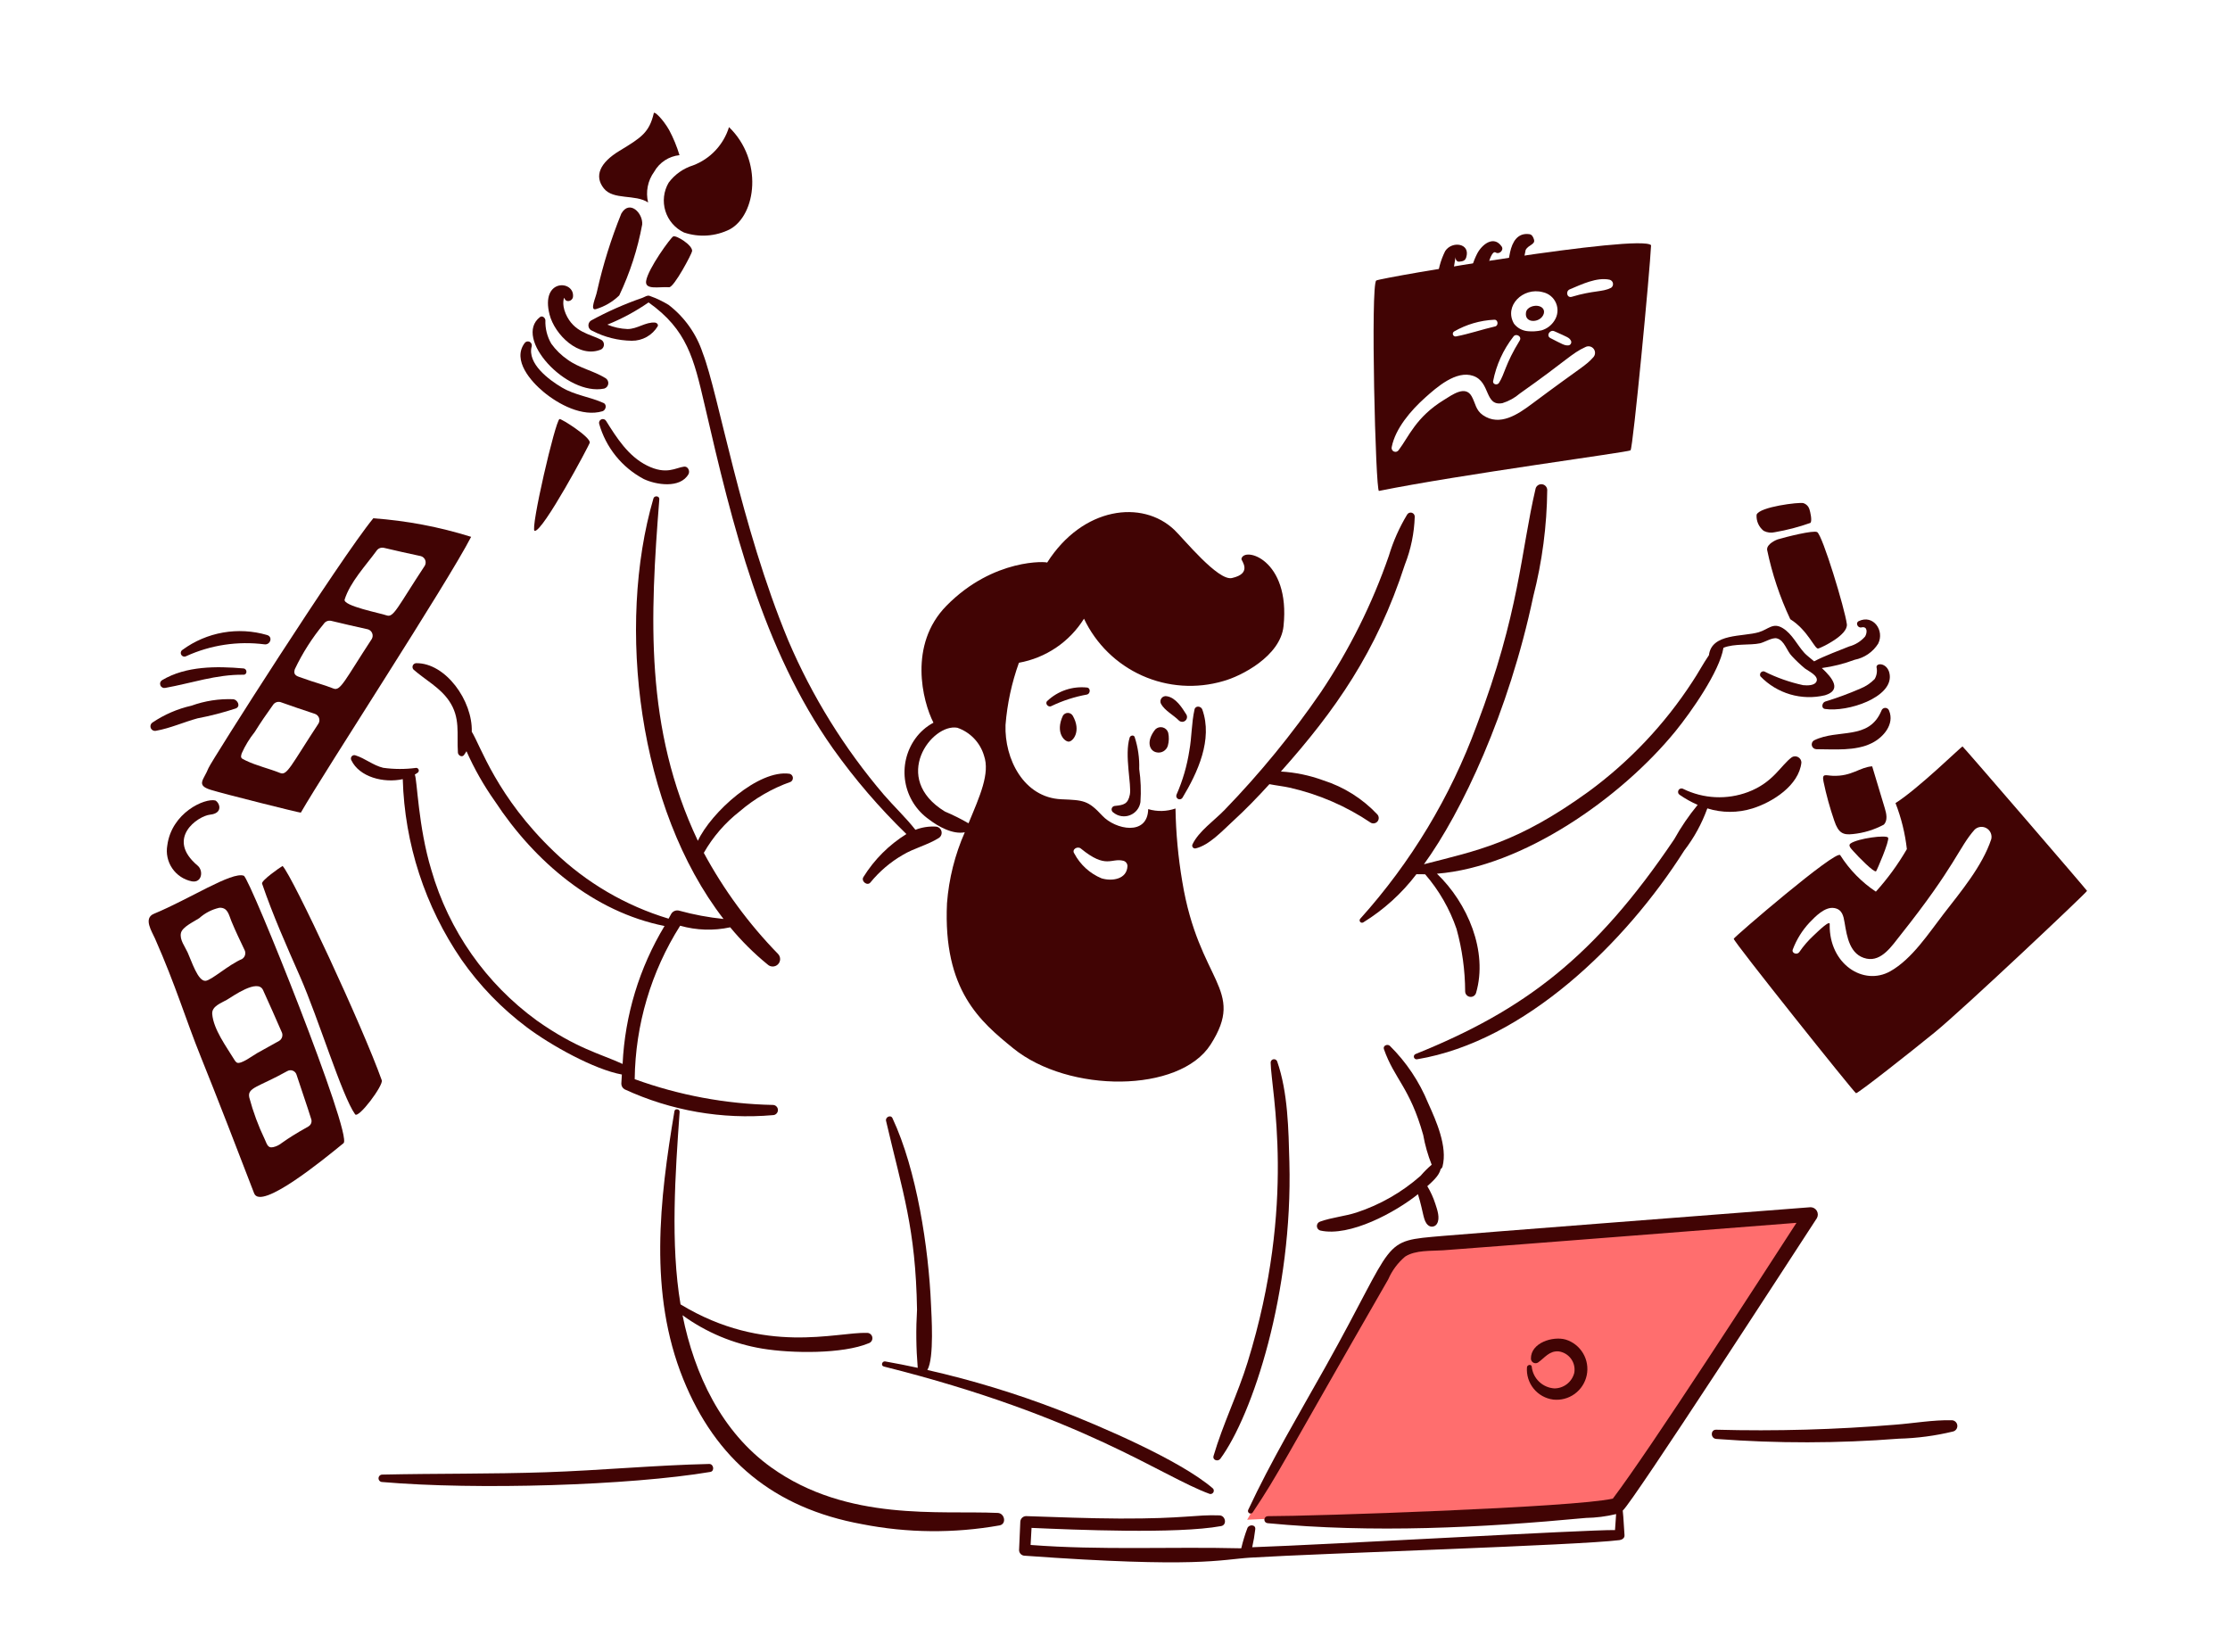 <svg width="270" height="200" viewBox="0 0 270 200" fill="none" xmlns="http://www.w3.org/2000/svg">
    <path d="M170 151.001L219.5 147.001L196.5 182.001L151 184.001L170 151.001Z" fill="#FF6E6E"/>
    <path d="M186.671 38.405C187.126 37.891 187.025 37.244 186.334 37.062C185.773 36.913 184.865 37.166 184.761 37.831C184.571 39.038 186.048 39.109 186.671 38.405Z" fill="#410404"/>
    <path d="M166.634 33.962C165.922 34.365 166.545 59.52 166.959 59.438C176.779 57.451 197.191 54.744 197.419 54.524C197.724 54.222 199.766 32.784 199.906 29.688C198.601 28.291 167.264 33.605 166.634 33.962ZM186.799 35.375C187.156 35.451 187.489 35.614 187.769 35.847C188.049 36.081 188.268 36.38 188.407 36.717C188.546 37.054 188.601 37.42 188.567 37.784C188.533 38.147 188.412 38.496 188.213 38.802C187.856 39.383 187.294 39.81 186.639 39.998C186.095 40.118 185.535 40.152 184.98 40.099C184.655 40.072 184.34 39.978 184.054 39.824C183.767 39.669 183.516 39.457 183.315 39.2C182.049 37.045 184.396 34.727 186.799 35.375ZM190.193 41.228C190.222 41.281 190.24 41.339 190.244 41.399C190.248 41.459 190.238 41.52 190.215 41.575C190.193 41.631 190.158 41.681 190.113 41.721C190.068 41.761 190.015 41.791 189.957 41.808C189.456 41.882 189.16 41.664 187.717 40.934C187.16 40.653 187.648 39.856 188.203 40.108C189.82 40.833 189.989 40.874 190.19 41.228H190.193ZM183.999 41.228C182.217 44.13 182.219 45.212 181.489 46.362C181.299 46.662 180.748 46.567 180.775 46.17C181.156 44.204 181.995 42.355 183.223 40.774C183.538 40.296 184.306 40.733 183.999 41.228ZM176.054 40.134C177.538 39.28 179.205 38.792 180.915 38.711C181.381 38.669 181.469 39.421 181.025 39.523C179.445 39.884 177.896 40.424 176.306 40.729C176.231 40.748 176.151 40.739 176.081 40.704C176.012 40.669 175.957 40.611 175.926 40.539C175.896 40.467 175.892 40.387 175.916 40.313C175.939 40.239 175.988 40.175 176.054 40.134ZM192.908 43.26C191.933 44.341 191.79 44.192 185.458 48.915C183.805 50.15 181.586 51.677 179.538 50.258C178.662 49.65 178.652 48.814 178.179 47.975C177.409 46.616 175.832 47.805 174.829 48.42C171.421 50.507 170.559 52.904 169.348 54.491C169.289 54.584 169.199 54.654 169.093 54.687C168.988 54.72 168.874 54.714 168.772 54.671C168.67 54.628 168.587 54.55 168.538 54.451C168.488 54.352 168.476 54.239 168.502 54.132C168.944 51.866 170.849 49.671 172.523 48.17C173.939 46.899 176.311 44.793 178.374 45.512C180.494 46.245 179.72 49.225 181.909 48.81C182.684 48.569 183.401 48.172 184.016 47.644C189.758 43.594 190.269 42.788 191.954 42.02C192.12 41.932 192.311 41.905 192.495 41.945C192.678 41.984 192.842 42.088 192.956 42.236C193.07 42.385 193.128 42.57 193.12 42.757C193.111 42.945 193.036 43.123 192.908 43.26ZM195.03 34.861C194.014 35.378 192.913 35.148 190.309 35.933C189.712 36.113 189.523 35.256 190.062 35.031C191.465 34.444 193.354 33.52 194.903 33.871C195.006 33.901 195.098 33.959 195.168 34.041C195.238 34.122 195.282 34.222 195.296 34.328C195.31 34.434 195.292 34.542 195.245 34.639C195.198 34.735 195.123 34.815 195.031 34.869L195.03 34.861Z" fill="#410404"/>
    <path d="M134.806 98.379C135.082 98.606 135.413 98.755 135.766 98.812C136.118 98.868 136.48 98.83 136.813 98.701C137.146 98.572 137.439 98.357 137.662 98.078C137.884 97.799 138.029 97.465 138.08 97.112C138.173 95.776 138.124 94.434 137.932 93.109C137.974 91.789 137.785 90.472 137.374 89.217C137.25 88.943 136.852 89.053 136.777 89.296C136.114 91.415 137.032 95.04 136.797 96.213C136.566 97.368 136.024 97.47 135.024 97.572C134.928 97.571 134.835 97.601 134.758 97.659C134.682 97.716 134.626 97.798 134.601 97.891C134.576 97.983 134.583 98.081 134.62 98.17C134.657 98.258 134.722 98.332 134.806 98.379Z" fill="#410404"/>
    <path d="M141.442 88.718C141.397 88.562 141.312 88.42 141.196 88.307C141.08 88.193 140.936 88.112 140.779 88.07C140.622 88.029 140.457 88.029 140.3 88.071C140.143 88.112 140 88.194 139.884 88.308C138.755 89.707 139.135 90.887 139.995 91.083C140.287 91.158 140.596 91.116 140.858 90.967C141.119 90.818 141.313 90.574 141.398 90.285C141.542 89.774 141.556 89.236 141.442 88.718Z" fill="#410404"/>
    <path d="M129.884 86.653C129.823 86.55 129.735 86.464 129.631 86.405C129.526 86.346 129.408 86.315 129.288 86.315C129.168 86.315 129.05 86.346 128.946 86.405C128.841 86.464 128.754 86.55 128.692 86.653C127.732 88.701 128.897 89.827 129.415 89.791C129.932 89.756 130.944 88.509 129.884 86.653Z" fill="#410404"/>
    <path d="M127.302 85.486C128.673 84.827 130.127 84.357 131.625 84.089C132.016 83.987 132.067 83.309 131.625 83.246C130.755 83.152 129.876 83.246 129.046 83.523C128.216 83.8 127.457 84.254 126.819 84.852C126.454 85.145 126.916 85.707 127.302 85.486Z" fill="#410404"/>
    <path d="M143.645 86.522C143.111 85.67 142.374 84.484 141.292 84.299C141.171 84.27 141.044 84.276 140.927 84.317C140.81 84.359 140.707 84.433 140.631 84.531C140.555 84.63 140.51 84.748 140.5 84.872C140.49 84.996 140.516 85.12 140.575 85.229C141.048 86.064 142.068 86.559 142.732 87.231C142.833 87.328 142.966 87.385 143.106 87.393C143.246 87.4 143.384 87.356 143.494 87.271C143.605 87.185 143.681 87.062 143.709 86.924C143.736 86.787 143.714 86.644 143.645 86.522Z" fill="#410404"/>
    <path d="M143.163 96.598C145.009 93.54 146.868 89.53 145.569 85.9C145.417 85.481 144.743 85.396 144.629 85.9C144.258 87.552 144.304 89.235 143.998 90.902C143.717 92.724 143.2 94.501 142.46 96.188C142.413 96.281 142.404 96.388 142.433 96.487C142.462 96.587 142.529 96.671 142.618 96.724C142.708 96.776 142.814 96.792 142.916 96.769C143.017 96.745 143.105 96.684 143.163 96.598Z" fill="#410404"/>
    <path d="M150.307 67.682C150.279 67.865 151.692 69.425 149.154 69.987C147.465 70.357 143.315 65.231 142.183 64.153C138.323 60.471 131.092 61.339 126.782 68.12C126.859 67.997 120.305 67.52 114.581 73.355C109.967 78.06 111.689 84.892 113.019 87.5C112.148 87.966 111.394 88.627 110.818 89.431C110.281 90.181 109.898 91.031 109.691 91.931C109.484 92.831 109.457 93.763 109.613 94.673C109.768 95.583 110.103 96.454 110.596 97.234C111.09 98.014 111.733 98.689 112.489 99.219C113.568 100.049 115.356 101.064 116.813 100.768C115.615 103.488 114.887 106.392 114.659 109.356C114.164 119.905 118.705 123.693 122.669 126.916C129.374 132.37 142.809 132.37 146.578 126.465C150.901 119.701 145.149 119.013 143.138 106.69C142.646 103.781 142.374 100.839 142.324 97.888C141.257 98.259 140.101 98.286 139.019 97.963C138.952 101.249 135.047 100.462 133.46 98.757C131.731 96.895 131.202 96.885 128.519 96.772C123.928 96.579 121.602 91.852 121.745 87.774C121.949 85.203 122.495 82.67 123.368 80.243C124.981 79.953 126.515 79.329 127.872 78.411C129.229 77.493 130.378 76.3 131.246 74.91C132.696 77.969 135.19 80.411 138.279 81.796C141.367 83.181 144.849 83.419 148.097 82.466C150.264 81.88 155.03 79.445 155.404 75.818C156.27 67.676 150.554 66.128 150.307 67.682ZM117.265 99.68C116.343 99.146 115.389 98.671 114.407 98.257C107.796 94.21 112.823 87.548 115.909 88.113C116.678 88.377 117.373 88.822 117.936 89.41C118.498 89.998 118.912 90.713 119.141 91.493C119.889 93.638 118.636 96.377 117.265 99.68ZM130.867 102.739C133.955 105.271 134.519 103.837 136.021 104.221C136.161 104.26 136.284 104.344 136.372 104.459C136.46 104.575 136.508 104.716 136.509 104.861C136.447 106.467 134.63 106.731 133.365 106.343C131.954 105.754 130.791 104.692 130.075 103.34C129.718 102.844 130.463 102.402 130.867 102.739Z" fill="#410404"/>
    <path d="M171.292 62.546C171.29 62.438 171.254 62.334 171.188 62.249C171.122 62.165 171.03 62.104 170.926 62.076C170.823 62.048 170.713 62.054 170.613 62.095C170.513 62.135 170.43 62.206 170.374 62.299C169.429 63.862 168.684 65.539 168.159 67.289C166.138 73.127 163.371 78.679 159.925 83.808C156.445 88.878 152.544 93.647 148.265 98.064C147.061 99.319 145.131 100.644 144.386 102.224C144.356 102.282 144.343 102.348 144.348 102.413C144.354 102.479 144.378 102.541 144.419 102.593C144.459 102.645 144.513 102.685 144.575 102.707C144.637 102.729 144.704 102.733 144.768 102.718C146.417 102.336 148.039 100.551 149.256 99.441C150.766 98.065 152.316 96.461 153.696 94.943C154.506 95.105 155.349 95.19 156.147 95.367C159.656 96.16 162.986 97.599 165.968 99.611C166.104 99.686 166.262 99.71 166.413 99.678C166.565 99.647 166.701 99.562 166.795 99.44C166.89 99.317 166.938 99.165 166.93 99.01C166.923 98.855 166.86 98.709 166.754 98.596C164.957 96.689 162.704 95.272 160.207 94.478C158.561 93.875 156.836 93.516 155.086 93.412C161.644 86.058 166.678 78.918 170.095 68.366C170.827 66.51 171.232 64.54 171.292 62.546Z" fill="#410404"/>
    <path d="M225.053 75.201C224.609 75.412 224.93 76.066 225.375 75.963C226.16 75.786 226.072 76.649 225.819 77.065C225.31 77.651 224.636 78.07 223.886 78.269C222.868 78.692 220.881 79.407 219.648 80.073C219.135 79.647 218.689 79.292 218.487 79.073C217.604 78.117 217.005 76.759 215.86 76.058C214.661 75.323 214.13 76.19 212.956 76.541C211.013 77.121 207.234 76.645 206.913 79.325C206.196 80.369 205.589 81.53 204.903 82.549C201.548 87.706 197.287 92.213 192.326 95.852C183.642 102.124 178.803 102.98 172.407 104.639C176.996 98.315 182.674 86.276 185.64 72.217C186.722 68.002 187.291 63.672 187.333 59.321C187.328 59.151 187.263 58.989 187.149 58.862C187.035 58.736 186.88 58.654 186.712 58.632C186.543 58.609 186.372 58.647 186.229 58.739C186.086 58.83 185.98 58.969 185.93 59.132C184.113 66.853 184.002 74.13 178.78 87.861C175.616 96.476 170.837 104.407 164.699 111.23C164.651 111.28 164.622 111.346 164.618 111.416C164.615 111.485 164.636 111.553 164.678 111.609C164.721 111.664 164.782 111.702 164.85 111.716C164.918 111.73 164.989 111.719 165.05 111.685C167.54 110.151 169.725 108.171 171.495 105.843C171.846 105.857 172.199 105.857 172.549 105.853C174.228 107.791 175.518 110.035 176.35 112.46C177.034 114.93 177.386 117.48 177.396 120.042C177.4 120.202 177.461 120.356 177.568 120.475C177.675 120.594 177.821 120.671 177.979 120.693C178.138 120.714 178.299 120.679 178.434 120.592C178.569 120.506 178.668 120.374 178.715 120.221C180.185 115.183 177.692 109.338 173.98 105.784C184.377 104.96 196.297 96.593 202.876 88.513C204.713 86.255 208.202 81.312 208.669 78.431C209.963 77.897 211.881 78.147 213.089 77.888C213.63 77.772 214.596 77.146 215.141 77.292C216.068 77.539 216.343 78.841 216.961 79.446C217.456 79.979 217.985 80.479 218.545 80.944C218.961 81.256 220.168 81.798 219.954 82.456C219.759 83.041 218.787 83.004 218.314 82.956C216.682 82.602 215.101 82.044 213.609 81.294C213.531 81.275 213.45 81.278 213.374 81.304C213.298 81.33 213.232 81.377 213.183 81.441C213.134 81.504 213.105 81.58 213.098 81.66C213.092 81.74 213.11 81.82 213.148 81.89C214.138 82.918 215.38 83.67 216.75 84.072C218.12 84.474 219.571 84.511 220.96 84.18C223.003 83.562 221.915 82.116 220.579 80.885C221.939 80.7 223.273 80.363 224.558 79.881C225.139 79.767 225.69 79.535 226.179 79.201C226.667 78.867 227.082 78.436 227.399 77.936C228.207 76.345 226.804 74.359 225.053 75.201Z" fill="#410404"/>
    <path d="M227.202 80.777C227.312 81.267 227.232 81.78 226.978 82.213C226.486 82.718 225.893 83.115 225.238 83.376C223.847 83.98 222.423 84.505 220.972 84.947C220.602 85.088 220.468 85.764 220.972 85.839C223.737 86.244 229.108 84.447 228.804 81.733C228.639 80.263 227.179 80.176 227.202 80.777Z" fill="#410404"/>
    <path d="M227.796 86.046C226.272 89.696 222.55 88.196 219.628 89.644C219.522 89.71 219.441 89.808 219.396 89.923C219.351 90.038 219.344 90.165 219.376 90.285C219.409 90.405 219.479 90.51 219.577 90.587C219.674 90.664 219.794 90.707 219.918 90.71C222.062 90.71 224.649 90.966 226.638 89.969C228.042 89.272 229.407 87.674 228.723 86.04C228.69 85.942 228.628 85.857 228.544 85.797C228.461 85.737 228.36 85.705 228.257 85.705C228.154 85.706 228.054 85.739 227.971 85.8C227.888 85.862 227.827 85.948 227.796 86.046Z" fill="#410404"/>
    <path d="M216.961 91.672C215.595 92.67 214.721 94.735 211.639 95.899C210.376 96.372 209.029 96.582 207.682 96.517C206.335 96.452 205.015 96.112 203.803 95.52C203.707 95.463 203.593 95.448 203.486 95.476C203.378 95.504 203.286 95.573 203.23 95.669C203.174 95.765 203.158 95.879 203.186 95.987C203.214 96.094 203.284 96.186 203.379 96.242C204.061 96.714 204.787 97.119 205.547 97.45C204.475 98.749 203.524 100.144 202.706 101.617C193.102 115.853 184.603 122.289 171.41 127.61C171.329 127.636 171.262 127.693 171.221 127.768C171.181 127.844 171.171 127.931 171.194 128.014C171.217 128.096 171.27 128.166 171.343 128.21C171.416 128.254 171.504 128.268 171.587 128.249C184.564 126.1 196.798 114.217 203.929 102.969C205.117 101.426 206.057 99.707 206.717 97.875C208.497 98.434 210.405 98.437 212.187 97.881C214.624 97.122 217.806 95.097 218.108 92.323C218.105 92.19 218.068 92.06 218 91.946C217.931 91.832 217.835 91.737 217.719 91.672C217.604 91.606 217.473 91.572 217.34 91.572C217.207 91.572 217.076 91.606 216.961 91.672Z" fill="#410404"/>
    <path d="M184.878 165.554C184.81 166.486 185.101 167.41 185.691 168.135C186.281 168.86 187.127 169.332 188.054 169.454C188.977 169.557 189.905 169.312 190.656 168.766C191.407 168.22 191.928 167.414 192.116 166.505C192.304 165.596 192.147 164.649 191.673 163.85C191.2 163.051 190.446 162.457 189.558 162.185C188.017 161.749 185.339 162.569 185.358 164.496C185.36 164.594 185.386 164.69 185.436 164.775C185.486 164.86 185.556 164.93 185.642 164.979C185.727 165.027 185.823 165.053 185.921 165.053C186.019 165.053 186.116 165.028 186.201 164.979C187.036 164.405 187.56 163.528 188.727 163.62C189.023 163.662 189.308 163.764 189.564 163.918C189.82 164.072 190.042 164.276 190.218 164.518C190.394 164.76 190.519 165.035 190.586 165.327C190.653 165.618 190.661 165.92 190.609 166.214C190.475 166.751 190.166 167.227 189.731 167.569C189.296 167.91 188.76 168.097 188.207 168.101C187.511 168.059 186.852 167.771 186.348 167.289C185.844 166.807 185.528 166.161 185.456 165.467C185.418 165.129 184.896 165.23 184.878 165.554Z" fill="#410404"/>
    <path d="M219.211 146.164C207.387 147.074 177.722 149.375 174.717 149.637C167.015 150.306 169.268 149.81 160.461 165.529C157.271 171.225 153.896 176.877 151.133 182.796C151.096 182.867 151.088 182.95 151.11 183.028C151.133 183.105 151.184 183.171 151.253 183.211C151.323 183.252 151.405 183.265 151.483 183.247C151.562 183.229 151.63 183.181 151.675 183.114C154.901 178.275 154.896 177.826 168.085 154.891C168.545 153.828 169.246 152.887 170.132 152.141C171.389 151.333 173.257 151.479 174.714 151.38C177.515 151.189 211.648 148.517 217.511 148.054C213.336 154.493 199.906 175.316 195.277 181.446C190.525 182.525 158.857 183.578 153.486 183.569C153.377 183.575 153.274 183.622 153.199 183.701C153.124 183.781 153.083 183.885 153.083 183.995C153.083 184.104 153.124 184.209 153.199 184.288C153.274 184.367 153.377 184.414 153.486 184.42C166.209 185.638 179.293 184.982 192.01 183.784C193.244 183.763 194.473 183.606 195.673 183.317C195.618 184.017 195.575 184.903 195.539 185.253C192.135 185.201 160.96 187.008 151.613 187.332C151.775 186.61 151.898 185.88 151.984 185.145C152.049 184.562 151.207 184.544 151.028 185.022C150.727 185.818 150.479 186.633 150.287 187.462C141.781 187.254 133.281 187.71 124.782 187.056C124.82 186.368 124.857 185.678 124.895 184.99C130.015 185.212 142.484 185.755 147.842 184.772C148.599 184.634 148.382 183.504 147.665 183.476C144.74 183.364 143.509 183.884 135.59 183.858C131.801 183.842 128.018 183.688 124.233 183.564C124.049 183.567 123.873 183.642 123.743 183.772C123.613 183.902 123.538 184.078 123.535 184.262C123.486 185.4 123.435 186.541 123.385 187.68C123.388 187.859 123.46 188.029 123.587 188.156C123.713 188.282 123.884 188.355 124.063 188.358C145.133 189.879 147.746 188.816 151.392 188.591C160.146 188.052 191.085 187.103 196.086 186.469C196.383 186.431 196.726 186.222 196.689 185.867C196.63 185.249 196.578 183.767 196.475 182.895C197.68 181.89 217.315 151.577 219.977 147.494C220.055 147.359 220.096 147.207 220.096 147.051C220.096 146.896 220.055 146.743 219.977 146.608C219.9 146.473 219.788 146.361 219.654 146.283C219.519 146.205 219.367 146.164 219.211 146.164Z" fill="#410404"/>
    <path d="M207.795 174.219C215.153 174.775 222.542 174.764 229.897 174.189C232.119 174.132 234.329 173.839 236.488 173.314C236.648 173.268 236.786 173.166 236.877 173.027C236.968 172.888 237.005 172.72 236.983 172.556C236.961 172.391 236.88 172.24 236.756 172.13C236.632 172.019 236.472 171.957 236.306 171.955C234.032 171.905 231.702 172.326 229.43 172.498C222.236 173.093 215.015 173.295 207.799 173.103C207.076 173.072 207.089 174.164 207.795 174.219Z" fill="#410404"/>
    <path d="M85.865 177.249C79.27 177.4 72.688 178.031 66.093 178.252C59.498 178.474 52.882 178.392 46.281 178.537C46.162 178.537 46.047 178.584 45.963 178.668C45.879 178.753 45.831 178.867 45.831 178.986C45.831 179.105 45.879 179.22 45.963 179.304C46.047 179.388 46.162 179.436 46.281 179.436C57.676 180.424 76.282 179.853 85.997 178.215C86.549 178.124 86.413 177.237 85.865 177.249Z" fill="#410404"/>
    <path d="M120.814 183.179C113.801 182.853 102.618 184.281 93.384 177.673C87.354 173.359 84.081 166.414 82.638 159.242C85.496 161.32 88.8 162.704 92.286 163.282C95.877 163.879 102.045 163.943 105.172 162.636C105.318 162.592 105.443 162.497 105.526 162.368C105.608 162.239 105.642 162.086 105.622 161.935C105.601 161.783 105.527 161.644 105.414 161.542C105.3 161.44 105.154 161.382 105.002 161.378C101.282 161.254 92.581 164.11 82.397 157.928C81.162 150.64 81.758 142.06 82.287 134.618C82.312 134.261 81.719 134.175 81.66 134.532C79.852 145.279 78.521 156.571 82.722 166.972C86.645 176.686 93.654 182.584 104.379 184.539C109.87 185.618 115.513 185.668 121.023 184.688C121.905 184.52 121.646 183.219 120.814 183.179Z" fill="#410404"/>
    <path d="M146.867 180.224C142.914 176.785 132.964 172.553 128.196 170.713C123.016 168.715 117.697 167.096 112.282 165.869C113.137 164.431 112.77 159.075 112.724 157.985C112.44 151.144 110.995 141.641 108.056 135.38C107.845 134.928 107.173 135.257 107.28 135.707C109.302 144.403 110.863 148.663 111.031 158.569C110.89 160.915 110.918 163.268 111.115 165.61C109.813 165.332 108.503 165.066 107.189 164.837C106.791 164.767 106.611 165.354 107.019 165.454C131.192 171.513 140.58 178.734 146.475 180.879C146.558 180.896 146.644 180.888 146.721 180.854C146.798 180.821 146.863 180.764 146.906 180.692C146.949 180.619 146.969 180.535 146.962 180.451C146.955 180.368 146.922 180.288 146.867 180.224Z" fill="#410404"/>
    <path d="M153.846 128.642C153.89 132.021 157.042 145.564 151.058 164.923C149.869 168.774 148.065 172.417 146.933 176.271C146.781 176.791 147.469 177.006 147.756 176.618C151.657 171.306 156.538 156.511 156.113 140.701C156.01 136.79 155.941 132.264 154.644 128.534C154.616 128.441 154.556 128.361 154.474 128.309C154.392 128.256 154.295 128.234 154.199 128.247C154.103 128.26 154.014 128.307 153.949 128.379C153.885 128.452 153.848 128.545 153.846 128.642Z" fill="#410404"/>
    <path d="M63.508 41.556C62.005 43.615 64.272 46.177 65.814 47.454C67.634 48.965 70.526 50.507 72.939 49.794C73.352 49.67 73.522 48.996 73.072 48.791C71.415 48.041 69.63 47.861 68.034 46.918C66.467 45.99 63.805 44.023 64.379 41.922C64.404 41.812 64.39 41.696 64.339 41.596C64.287 41.495 64.202 41.416 64.098 41.372C63.993 41.329 63.877 41.323 63.769 41.357C63.662 41.39 63.569 41.461 63.508 41.556Z" fill="#410404"/>
    <path d="M65.374 38.394C62.104 40.922 68.586 47.981 73.156 47.048C73.285 47.01 73.4 46.935 73.487 46.832C73.574 46.73 73.629 46.604 73.647 46.471C73.664 46.338 73.643 46.202 73.585 46.081C73.527 45.96 73.435 45.858 73.32 45.787C71.856 44.879 70.138 44.577 68.719 43.542C67.957 43.019 67.291 42.368 66.751 41.618C66.248 40.758 66 39.773 66.035 38.777C66.018 38.483 65.668 38.168 65.374 38.394Z" fill="#410404"/>
    <path d="M69.377 35.931C69.583 33.904 65.412 33.674 66.536 38.078C67.153 40.506 70.103 43.446 72.792 42.307C72.893 42.247 72.977 42.161 73.036 42.059C73.094 41.956 73.125 41.84 73.125 41.722C73.125 41.605 73.094 41.489 73.036 41.386C72.977 41.283 72.893 41.198 72.792 41.138C71.42 40.43 69.467 40.247 68.493 37.984C67.966 36.756 68.306 35.958 68.333 36.076C68.487 36.691 69.32 36.492 69.377 35.931Z" fill="#410404"/>
    <path d="M72.542 51.3C72.943 52.725 73.629 54.054 74.558 55.206C75.487 56.357 76.641 57.309 77.949 58.001C79.44 58.705 82.345 59.172 83.357 57.415C83.568 57.053 83.307 56.44 82.831 56.497C81.805 56.62 80.703 57.542 78.339 56.365C76.075 55.236 74.674 53.029 73.375 50.949C73.317 50.858 73.228 50.791 73.125 50.758C73.022 50.726 72.91 50.732 72.811 50.774C72.711 50.816 72.629 50.892 72.58 50.988C72.531 51.084 72.518 51.195 72.542 51.3Z" fill="#410404"/>
    <path d="M113.284 100.08C112.449 100.034 111.614 100.167 110.834 100.468C109.664 98.976 108.257 97.662 107.018 96.226C102.235 90.623 98.331 84.326 95.44 77.549C89.635 63.57 86.994 47.667 85.087 42.749C84.326 40.434 82.886 38.401 80.955 36.915C80.231 36.474 79.463 36.11 78.665 35.827C78.397 35.716 78.047 35.951 77.788 36.057C75.642 36.798 73.561 37.717 71.568 38.804C71.455 38.875 71.365 38.977 71.308 39.098C71.251 39.219 71.231 39.354 71.248 39.486C71.265 39.618 71.32 39.743 71.406 39.845C71.492 39.947 71.605 40.023 71.733 40.063C73.205 40.827 74.837 41.236 76.496 41.257C77.128 41.264 77.751 41.104 78.303 40.794C78.854 40.485 79.314 40.036 79.638 39.492C79.729 39.267 79.502 39.07 79.307 39.056C78.156 38.965 77.171 39.839 75.972 39.839C75.135 39.806 74.311 39.625 73.537 39.306C75.296 38.598 76.969 37.696 78.526 36.615C83.198 39.933 84.003 43.392 85.32 49.054C88.692 63.645 92.292 78.509 100.865 90.644C103.504 94.353 106.475 97.813 109.743 100.982C107.634 102.293 105.855 104.071 104.543 106.18C104.212 106.684 105.01 107.325 105.394 106.836C106.482 105.504 107.801 104.38 109.29 103.518C110.683 102.679 112.301 102.32 113.664 101.461C113.799 101.375 113.904 101.248 113.962 101.099C114.02 100.949 114.028 100.785 113.985 100.63C113.943 100.475 113.852 100.338 113.726 100.239C113.599 100.14 113.445 100.085 113.284 100.08Z" fill="#410404"/>
    <path d="M95.612 93.686C91.842 93.126 86.101 98.356 84.495 101.801C78.031 88.154 78.707 74.706 79.827 60.448C79.859 60.028 79.225 59.968 79.115 60.349C74.618 75.762 77.248 97.875 87.602 111.263C85.783 111.078 83.984 110.741 82.221 110.256C82.042 110.209 81.852 110.221 81.68 110.291C81.508 110.361 81.364 110.485 81.269 110.644L80.948 111.227C75.743 109.659 70.988 106.874 67.073 103.103C60.156 96.484 58.195 90.329 57.12 88.593C57.234 84.836 53.954 80.254 50.393 80.294C50.304 80.297 50.217 80.325 50.144 80.376C50.071 80.426 50.013 80.497 49.979 80.58C49.945 80.662 49.936 80.752 49.952 80.84C49.968 80.928 50.009 81.009 50.071 81.074C51.516 82.341 53.242 83.215 54.361 84.84C55.78 86.902 55.287 88.841 55.443 91.125C55.464 91.45 55.922 91.743 56.168 91.425C56.281 91.275 56.385 91.117 56.48 90.954C57.425 93.084 58.58 95.115 59.926 97.016C64.744 104.343 71.901 110.404 80.459 112.116C77.408 117.176 75.663 122.915 75.383 128.817C72.73 127.595 69.801 126.956 65.007 123.568C58.834 119.082 54.335 112.664 52.225 105.33C50.628 100.095 50.512 94.361 50.223 93.783C50.338 93.717 50.449 93.644 50.556 93.566C50.615 93.529 50.66 93.475 50.685 93.41C50.71 93.346 50.714 93.275 50.696 93.209C50.678 93.142 50.639 93.083 50.585 93.04C50.531 92.997 50.465 92.973 50.395 92.97C49.066 93.149 47.718 93.146 46.39 92.96C45.147 92.658 44.198 91.805 42.996 91.44C42.919 91.421 42.838 91.425 42.762 91.451C42.687 91.478 42.621 91.525 42.572 91.589C42.524 91.652 42.494 91.728 42.488 91.807C42.481 91.887 42.498 91.966 42.536 92.037C43.51 94.086 46.459 94.843 48.765 94.335C48.987 102.155 51.458 109.746 55.88 116.199C58.066 119.33 60.737 122.093 63.793 124.383C66.696 126.566 71.945 129.486 75.293 130.098C75.27 130.456 75.248 130.823 75.228 131.198C75.227 131.338 75.263 131.477 75.333 131.598C75.403 131.72 75.504 131.821 75.626 131.89C81.233 134.481 87.42 135.558 93.572 135.015C93.736 135.015 93.893 134.95 94.008 134.834C94.124 134.718 94.189 134.561 94.189 134.397C94.189 134.234 94.124 134.077 94.008 133.961C93.893 133.845 93.736 133.78 93.572 133.78C87.864 133.663 82.213 132.609 76.847 130.661C76.924 124.078 78.829 117.645 82.35 112.082C84.324 112.642 86.405 112.709 88.411 112.274C89.769 113.92 91.287 115.429 92.941 116.778C93.111 116.938 93.337 117.025 93.57 117.021C93.803 117.017 94.026 116.923 94.191 116.758C94.356 116.593 94.451 116.37 94.454 116.137C94.458 115.903 94.371 115.677 94.212 115.507C90.659 111.862 87.631 107.74 85.214 103.261C86.32 101.32 87.795 99.614 89.556 98.24C91.378 96.674 93.475 95.459 95.741 94.658C95.83 94.604 95.902 94.526 95.948 94.432C95.993 94.338 96.01 94.233 95.997 94.129C95.983 94.026 95.939 93.929 95.871 93.85C95.803 93.771 95.713 93.714 95.612 93.686Z" fill="#410404"/>
    <path d="M28.254 84.658C26.528 84.589 24.805 84.856 23.18 85.442C21.497 85.821 19.901 86.51 18.471 87.474C18.361 87.544 18.28 87.651 18.241 87.775C18.202 87.9 18.209 88.034 18.259 88.154C18.31 88.274 18.401 88.372 18.517 88.431C18.633 88.49 18.766 88.507 18.893 88.477C20.597 88.177 22.228 87.436 23.905 86.975C25.48 86.675 27.033 86.274 28.556 85.773C29.179 85.513 28.754 84.722 28.254 84.658Z" fill="#410404"/>
    <path d="M29.472 80.93C26.232 80.648 22.52 80.621 19.622 82.352C19.519 82.417 19.443 82.516 19.407 82.632C19.37 82.748 19.377 82.873 19.424 82.985C19.471 83.097 19.556 83.189 19.665 83.244C19.773 83.299 19.898 83.314 20.016 83.286C23.198 82.717 26.176 81.649 29.472 81.693C29.969 81.7 29.953 80.972 29.472 80.93Z" fill="#410404"/>
    <path d="M32.331 76.884C30.603 76.377 28.782 76.275 27.008 76.585C25.234 76.896 23.556 77.611 22.103 78.675C22.003 78.735 21.931 78.832 21.902 78.945C21.873 79.058 21.89 79.178 21.949 79.279C22.008 79.38 22.104 79.453 22.216 79.483C22.329 79.514 22.449 79.499 22.55 79.441C25.512 78.093 28.791 77.598 32.019 78.013C32.735 78.111 33.072 77.091 32.331 76.884Z" fill="#410404"/>
    <path d="M215.231 65.309C216.305 64.99 219.555 64.174 220.013 64.423C220.656 64.767 223.373 73.729 223.609 75.565C223.779 76.89 220.555 78.406 220.15 78.521C219.728 78.644 218.923 76.328 216.759 74.969C215.499 72.292 214.559 69.475 213.957 66.577C213.876 65.833 215.15 65.334 215.231 65.309Z" fill="#410404"/>
    <path d="M219.206 63.308C219.427 63.021 219.184 61.984 219.074 61.64C219.018 61.469 218.921 61.313 218.792 61.187C218.663 61.06 218.506 60.967 218.333 60.914C217.866 60.776 213.015 61.356 212.681 62.321C212.654 62.693 212.718 63.065 212.869 63.406C213.02 63.747 213.252 64.046 213.545 64.276C213.965 64.49 214.447 64.546 214.904 64.434C216.368 64.182 217.807 63.805 219.206 63.308Z" fill="#410404"/>
    <path d="M222.087 99.366C222.582 100.848 223.139 101.128 224.345 100.984C225.655 100.854 226.925 100.466 228.083 99.843C228.577 99.349 228.411 98.527 228.207 97.866C227.695 96.171 227.185 94.477 226.676 92.782C225.161 92.886 224.221 94.017 221.911 93.93C221.031 93.899 220.571 93.57 220.786 94.646C221.12 96.245 221.555 97.821 222.087 99.366Z" fill="#410404"/>
    <path d="M227.146 105.492C227.222 105.441 228.808 101.774 228.603 101.416C228.398 101.058 224.98 101.497 224.065 102.119C223.694 102.366 224.17 102.791 224.389 103.046C225.029 103.776 226.893 105.661 227.146 105.492Z" fill="#410404"/>
    <path d="M237.613 90.374C237.501 90.361 232.232 95.515 229.501 97.233C230.199 99.023 230.661 100.897 230.876 102.806C229.808 104.649 228.55 106.375 227.123 107.956C225.391 106.803 223.921 105.298 222.808 103.54C222.329 102.812 209.962 113.447 209.913 113.661C209.847 113.954 224.52 132.326 224.719 132.36C224.953 132.401 231.289 127.41 234.218 125.022C237.745 122.145 252.713 108.004 252.691 107.862C252.679 107.769 237.7 90.386 237.613 90.374ZM241.095 101.604C240.013 104.863 237.404 107.962 235.326 110.652C233.515 112.999 231.509 116.108 228.873 117.594C225.625 119.423 221.472 116.73 221.531 111.972C221.671 111.231 220.143 112.747 219.598 113.254C218.94 113.86 218.352 114.54 217.848 115.28C217.594 115.65 216.879 115.422 217.068 114.945C217.521 113.752 218.2 112.657 219.068 111.722C219.777 110.981 220.954 109.746 222.089 109.942C223.044 110.108 223.201 110.89 223.338 111.712C223.619 113.396 223.956 115.642 226 116.068C227.836 116.449 229.088 114.482 230.076 113.249C236.834 104.752 237.158 102.601 239.094 100.435C239.284 100.259 239.527 100.148 239.785 100.12C240.043 100.092 240.303 100.148 240.527 100.279C240.751 100.41 240.927 100.609 241.03 100.848C241.132 101.087 241.155 101.352 241.095 101.604Z" fill="#410404"/>
    <path d="M176.681 31.68C177.019 31.638 177.368 31.629 177.516 31.186C178.088 29.444 175.81 29.126 174.98 30.394C174.41 31.531 174.081 32.773 174.013 34.043C173.723 35.393 173.739 36.79 174.057 38.133C174.098 38.268 174.181 38.386 174.295 38.47C174.408 38.554 174.545 38.599 174.686 38.599C174.827 38.599 174.964 38.554 175.077 38.47C175.19 38.386 175.274 38.268 175.315 38.133C175.5 37.087 175.609 36.029 175.64 34.967C175.763 33.67 176.046 32.373 176.236 31.093C176.198 31.355 176.35 31.721 176.681 31.68Z" fill="#410404"/>
    <path d="M181.814 29.843C180.851 28.448 179.415 29.606 178.843 30.723C177.952 32.473 177.408 35.098 178.437 36.891C178.515 37.017 178.632 37.114 178.769 37.168C178.907 37.222 179.058 37.23 179.201 37.192C179.344 37.153 179.47 37.07 179.562 36.954C179.654 36.838 179.706 36.696 179.711 36.548C179.844 35.535 179.682 34.495 179.822 33.47C179.865 33.161 180.49 30.184 181.087 30.568C181.521 30.846 182.118 30.282 181.814 29.843Z" fill="#410404"/>
    <path d="M185.729 29.002C185.643 28.715 185.496 28.399 185.178 28.354C183.739 28.149 183.105 29.286 182.831 30.553C182.463 32.116 182.626 33.757 183.294 35.217C183.473 35.611 183.995 35.359 184.029 35.018C184.149 33.414 184.381 31.819 184.724 30.247C185.063 29.64 185.913 29.607 185.729 29.002Z" fill="#410404"/>
    <path d="M64.728 64.27C65.679 64.5 71.391 53.826 71.408 53.586C71.465 52.888 67.97 50.678 67.749 50.735C67.25 50.867 64.173 64.139 64.728 64.27Z" fill="#410404"/>
    <path d="M75.226 25.861C76.214 24.132 77.868 25.804 77.754 27.185C77.205 30.155 76.271 33.041 74.976 35.77C74.186 36.538 73.222 37.105 72.166 37.423C71.336 37.67 72.176 35.949 72.29 35.259C73.011 32.051 73.993 28.908 75.226 25.861Z" fill="#410404"/>
    <path d="M75.001 18.263C77.676 16.645 78.61 16.04 79.162 13.693C79.222 13.431 80.25 14.402 81.015 15.739C81.533 16.71 81.954 17.731 82.27 18.786C81.634 18.851 81.024 19.068 80.49 19.419C79.956 19.77 79.514 20.244 79.201 20.802C78.817 21.33 78.553 21.936 78.427 22.577C78.301 23.218 78.315 23.879 78.47 24.513C76.911 23.482 74.253 24.258 73.106 22.804C71.923 21.313 72.626 19.701 75.001 18.263Z" fill="#410404"/>
    <path d="M80.955 22.121C81.695 21.124 82.733 20.389 83.919 20.021C84.948 19.631 85.875 19.012 86.628 18.209C87.381 17.407 87.941 16.443 88.265 15.391C92.411 19.39 91.586 26.014 88.356 27.77C87.503 28.195 86.573 28.448 85.622 28.513C84.671 28.578 83.716 28.454 82.812 28.149C82.277 27.894 81.801 27.53 81.413 27.082C81.026 26.633 80.735 26.109 80.561 25.542C80.386 24.976 80.331 24.379 80.399 23.79C80.466 23.201 80.656 22.633 80.955 22.121Z" fill="#410404"/>
    <path d="M81.516 28.62C81.886 28.46 83.871 29.686 83.799 30.403C83.768 30.718 81.601 34.821 81.011 34.777C79.841 34.692 78.078 35.147 78.227 34.036C78.438 32.557 81.222 28.75 81.516 28.62Z" fill="#410404"/>
    <path d="M20.255 102.359C20.783 98.388 24.797 96.603 26.077 96.918C26.639 97.236 27.008 98.469 25.447 98.633C23.952 98.791 20.012 101.519 23.933 104.809C24.655 105.415 24.46 106.929 23.226 106.708C22.261 106.514 21.41 105.951 20.855 105.138C20.3 104.326 20.085 103.328 20.255 102.359Z" fill="#410404"/>
    <path d="M42.992 134.913C41.386 132.643 38.589 123.382 36.309 118.197C34.675 114.485 33.036 110.805 31.73 106.982C31.607 106.623 33.913 105.006 34.215 104.844C35.477 106.203 43.923 124.322 46.224 130.797C46.439 131.405 43.396 135.484 42.992 134.913Z" fill="#410404"/>
    <path d="M45.2 62.75C41.23 67.568 25.539 92.219 25.24 92.999C24.696 94.406 23.675 95.049 25.495 95.622C27.025 96.105 36.391 98.448 36.423 98.391C39.367 93.273 54.122 70.667 57.043 64.998C53.196 63.793 49.221 63.039 45.2 62.75ZM38.568 87.593C35.206 92.714 34.765 93.925 33.934 93.595C32.553 93.039 31.08 92.721 29.735 92.071C29.17 91.797 29.099 91.778 29.268 91.206C29.682 90.281 30.211 89.413 30.844 88.621C31.534 87.509 32.272 86.438 33.039 85.372C33.131 85.222 33.269 85.104 33.432 85.037C33.595 84.971 33.776 84.958 33.947 85.002C35.325 85.496 36.709 85.963 38.097 86.421C38.213 86.456 38.32 86.516 38.41 86.598C38.499 86.68 38.57 86.781 38.615 86.894C38.66 87.006 38.679 87.128 38.671 87.249C38.663 87.37 38.628 87.488 38.568 87.593ZM45.017 77.359C41.737 82.368 41.228 83.701 40.384 83.368C39.189 82.891 37.934 82.586 36.729 82.132C36.083 81.885 35.429 81.854 35.701 81.012C36.633 79.052 37.806 77.215 39.192 75.543C39.287 75.393 39.426 75.277 39.591 75.21C39.756 75.144 39.938 75.131 40.111 75.173C41.583 75.529 43.06 75.869 44.541 76.195C44.658 76.228 44.765 76.287 44.855 76.368C44.945 76.449 45.016 76.55 45.061 76.662C45.107 76.774 45.127 76.895 45.119 77.016C45.111 77.136 45.077 77.254 45.017 77.359ZM46.793 74.505C46.156 74.258 41.482 73.363 41.729 72.584C42.397 70.468 44.283 68.478 45.577 66.703C45.671 66.553 45.81 66.436 45.975 66.37C46.139 66.303 46.321 66.29 46.493 66.332C47.975 66.683 49.463 67.017 50.956 67.333C51.072 67.365 51.18 67.424 51.271 67.504C51.361 67.585 51.432 67.684 51.478 67.796C51.524 67.908 51.544 68.029 51.536 68.15C51.528 68.27 51.493 68.388 51.433 68.493C48.091 73.562 47.651 74.837 46.793 74.501V74.505Z" fill="#410404"/>
    <path d="M29.518 106.029C28.077 105.492 22.915 108.87 18.641 110.634C17.323 111.176 18.385 112.77 18.764 113.627C21.315 119.408 22.47 123.395 24.323 127.984C26.096 132.368 29.079 140.06 30.77 144.482C31.582 146.6 39.178 140.387 41.596 138.407C42.739 137.473 30.256 106.305 29.518 106.029ZM22.716 115.312C22.4 114.612 21.728 113.775 21.908 112.965C22.072 112.218 23.549 111.552 24.122 111.168C24.816 110.544 25.659 110.109 26.57 109.905C27.585 109.865 27.699 110.76 28.017 111.53C28.499 112.697 29.051 113.852 29.594 114.988C29.7 115.178 29.729 115.401 29.674 115.611C29.619 115.821 29.486 116.001 29.301 116.115C27.678 116.8 25.587 118.709 24.879 118.755C23.959 118.806 23.216 116.414 22.716 115.312ZM28.663 128.652C28.54 128.56 28.439 128.44 28.37 128.302C27.427 126.748 25.847 124.644 25.695 122.774C25.617 121.83 26.777 121.452 27.478 121.045C28.178 120.637 31.196 118.451 31.846 119.869C32.615 121.544 33.351 123.227 34.089 124.915C34.192 125.102 34.22 125.322 34.165 125.53C34.11 125.737 33.977 125.915 33.795 126.026L31.127 127.509C30.688 127.747 29.131 128.943 28.663 128.646V128.652ZM37.352 136.381C34.017 138.25 34.159 138.518 33.372 138.805C32.479 139.126 32.392 138.722 32.057 137.946C31.276 136.32 30.649 134.625 30.184 132.882C29.912 131.666 31.26 131.647 34.795 129.678C34.896 129.621 35.008 129.588 35.123 129.58C35.238 129.573 35.353 129.592 35.46 129.635C35.567 129.679 35.663 129.746 35.74 129.831C35.818 129.917 35.875 130.019 35.907 130.13C36.492 131.939 37.133 133.731 37.698 135.548C37.738 135.704 37.725 135.87 37.663 136.019C37.601 136.168 37.492 136.293 37.352 136.375V136.381Z" fill="#410404"/>
    <path d="M172.914 133.561C171.851 130.958 170.272 128.596 168.272 126.619C167.978 126.365 167.407 126.601 167.562 127.033C168.844 130.673 170.694 131.652 172.315 137.409C172.535 138.643 172.879 139.852 173.343 141.017C172.858 141.433 172.406 141.885 171.99 142.37C169.74 144.352 167.113 145.858 164.266 146.798C162.818 147.269 161.264 147.393 159.841 147.902C159.726 147.938 159.625 148.01 159.553 148.107C159.482 148.204 159.443 148.322 159.443 148.443C159.443 148.564 159.482 148.681 159.553 148.778C159.625 148.876 159.726 148.947 159.841 148.983C163.434 149.8 168.998 146.744 171.681 144.587C172.386 146.877 172.299 147.783 172.883 148.319C172.959 148.392 173.051 148.447 173.152 148.48C173.253 148.513 173.359 148.524 173.464 148.51C173.569 148.496 173.67 148.459 173.759 148.402C173.848 148.344 173.922 148.267 173.977 148.177C174.394 147.511 174.015 146.457 173.791 145.773C173.55 145.018 173.221 144.295 172.813 143.616C173.352 143.122 174.276 142.339 174.418 141.557C174.538 141.48 174.624 141.361 174.658 141.222C175.277 138.832 173.897 135.722 172.914 133.561Z" fill="#410404"/>
</svg>
